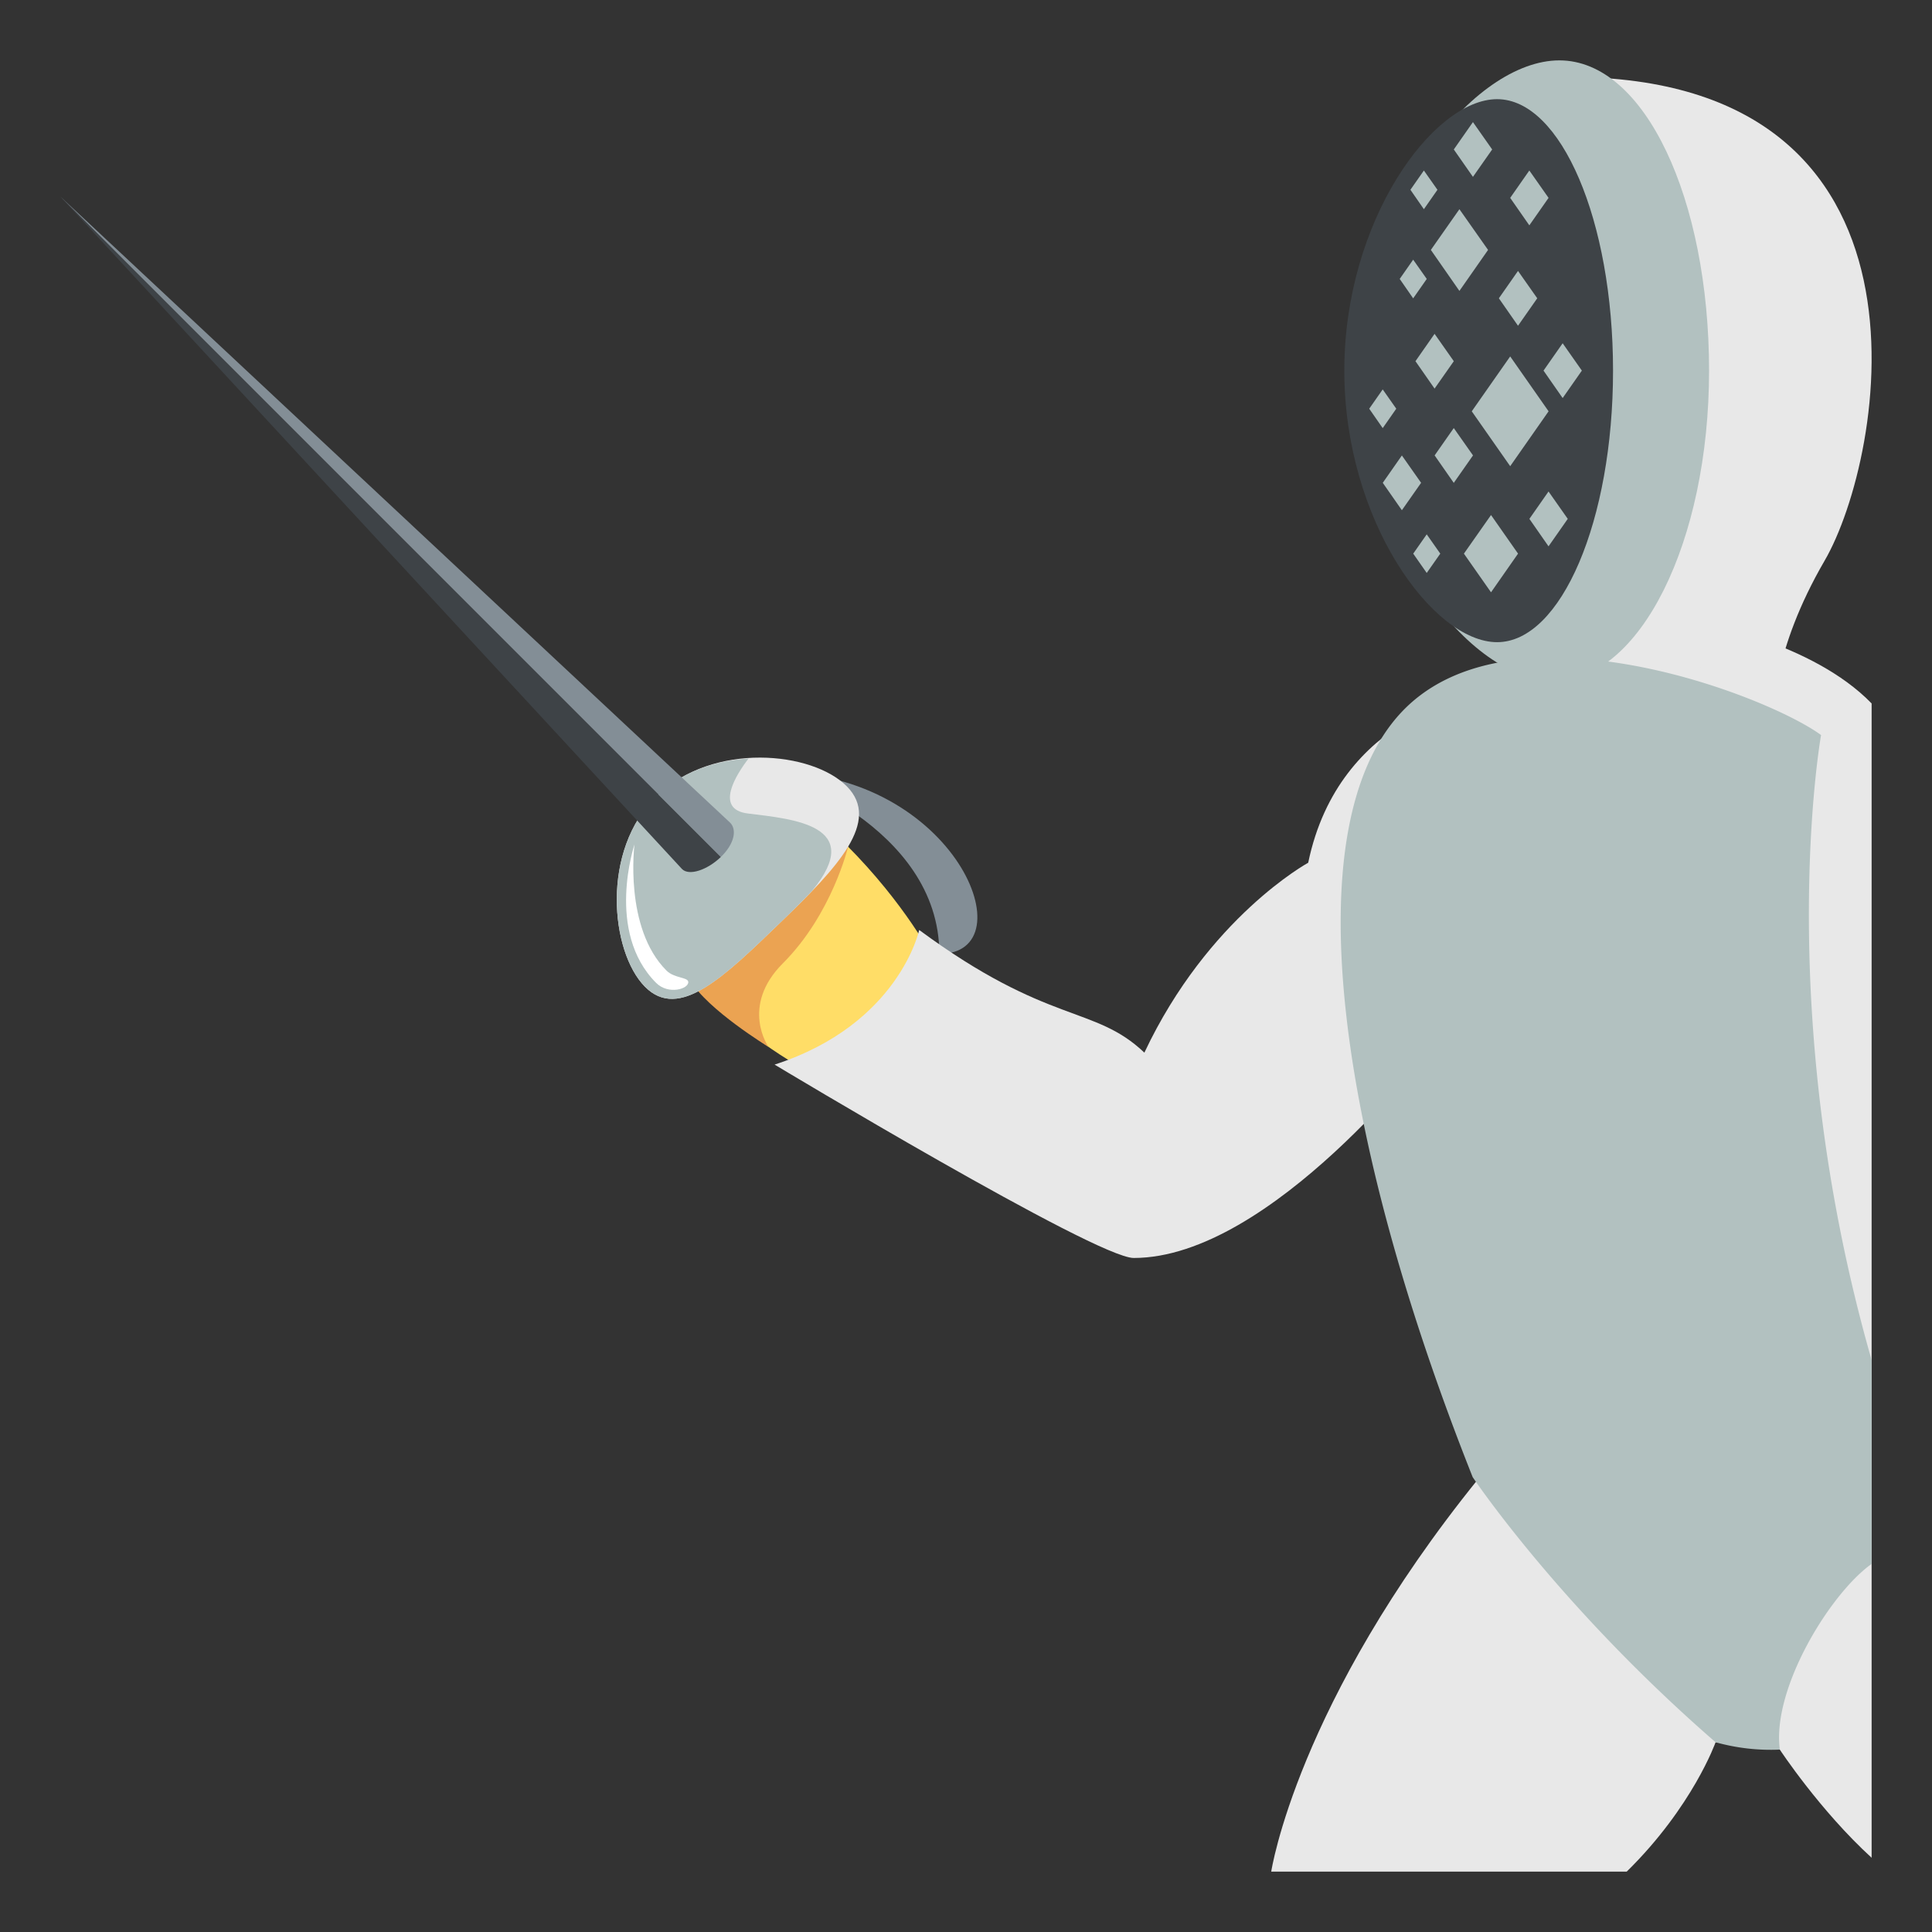<svg xmlns="http://www.w3.org/2000/svg" width="64" height="64" viewBox="0 0 64 64"><rect x="0" y="0" width="64" height="64" fill="#333333" stroke="none"/><path fill="#838E96" d="M25.658 25.578s5.459 1.758 5.459 6.021c2.959.001.531-6.021-5.459-6.021z"/><path fill="#FFDD67" d="M27.041 35.627s-1.87-.846-4.014-2.988l4.988-4.672c1.997 1.996 2.899 3.785 2.899 3.785l-3.873 3.875z"/><path fill="#EBA352" d="M28.095 28.047s-.53 2.232-2.16 3.863c-1.426 1.424-.48 2.768-.48 2.768s-2.024-1.232-2.593-2.205c-.001 0 4.199-4.352 5.233-4.426z"/><path fill="#E8E8E8" d="M21.759 26.363c-1.871 1.805-1.534 5.164-.397 6.32 1.136 1.154 2.638-.34 4.509-2.143 1.874-1.803 3.321-3.336 2.183-4.49-1.135-1.154-4.421-1.493-6.295.313z"/><path fill="#B2C1C0" d="M24.798 25.125c-.417.543-1.143 1.689-.017 1.824 1.472.182 3.916.379 2.124 2.557-.321.336-.664.682-1.035 1.035-1.871 1.803-3.373 3.297-4.509 2.143-1.137-1.156-1.474-4.516.397-6.32.837-.809 1.954-1.169 3.04-1.239z"/><path fill="#838E96" d="M24.186 27.252L2 6.512l21.878 21.877c.441-.422.546-.899.308-1.137z"/><path fill="#3E4347" d="M22.592 28.787L2 6.512l21.878 21.877c-.442.427-1.052.638-1.286.398z"/><path fill="#FFF" d="M22.8 32.525c.021.236-.66.439-1.064.035-1.69-1.689-.718-4.586-.718-4.586s-.354 2.764 1.061 4.178c.253.254.708.217.721.373z"/><path fill="#E8E8E8" d="M30.45 30.807c4.292 3.166 5.792 2.479 7.459 4.063 2.114-4.486 5.427-6.291 5.427-6.291 1.031-4.967 5.646-5.594 5.646-5.594L47.43 34.678s-5.318 6.994-9.875 6.994c-1.25 0-11.896-6.406-11.896-6.406 4.124-1.334 4.791-4.459 4.791-4.459zM58.771 23.611s-.078-2.027 1.67-5.035c1.995-3.43 4.273-16.025-8.443-16.025v20.955l6.773.105z"/><path fill="#B2C1C0" d="M45.084 12.277c0 5.678 3.568 10.279 6.4 10.279 2.836 0 5.131-4.602 5.131-10.279C56.615 6.604 54.49 2 51.655 2c-2.832 0-6.571 4.604-6.571 10.277z"/><path fill="#3E4347" d="M44.532 12.277c0 4.967 2.938 8.996 5.061 8.996s3.841-4.029 3.841-8.996c0-4.965-1.719-8.992-3.841-8.992s-5.061 4.028-5.061 8.992z"/><g fill="#B2C1C0"><path d="M50.027 11.807l1.272 1.818-1.272 1.818-1.273-1.818zM50.287 18.34l-.895 1.281-.898-1.281.898-1.279zM47.076 15.994l-.637.908-.633-.908.633-.906zM48.158 15.996l-.634-.91.634-.906.637.906zM50.923 9.881l-.637.91-.634-.91.634-.906zM50.027 6.555l.634-.907.637.907-.637.91zM48.159 4.951l.634-.906.637.906-.637.908zM51.765 11.371l.636.906-.636.909-.634-.909zM51.934 17.188l-.637.91-.634-.91.634-.907zM46.889 11.965l.633-.906.637.906-.637.908zM46.813 9.883l-.446-.643.446-.638.45.638zM46.722 6.287l.446-.639.449.639-.449.643zM45.357 13.539l.447-.639.449.639-.449.643zM47.711 18.34l-.449.64-.447-.64.447-.639zM47.399 8.279l.946-1.349.949 1.349-.949 1.358z"/></g><path fill="#E8E8E8" d="M53.887 62H42.111s.839-5.568 6.871-13.025c0 0 7.384-14.061 7.384-28.34 0 0 3.667.639 5.634 2.668v38.238c-1.716-1.568-3.041-3.582-3.041-3.582l-2.128-.244S56.075 59.85 53.887 62z"/><path fill="#B2C1C0" d="M46.439 23.578c3.604-3.805 12.064-.564 13.886.771 0 0-1.634 9.15 1.675 20.705v6.752c-1.376.979-3.311 4.135-3.041 6.152a6.788 6.788 0 0 1-2.128-.244c-5.195-4.512-8.047-8.783-8.047-8.783-4.495-11.316-5.946-21.546-2.345-25.353z"/></svg>